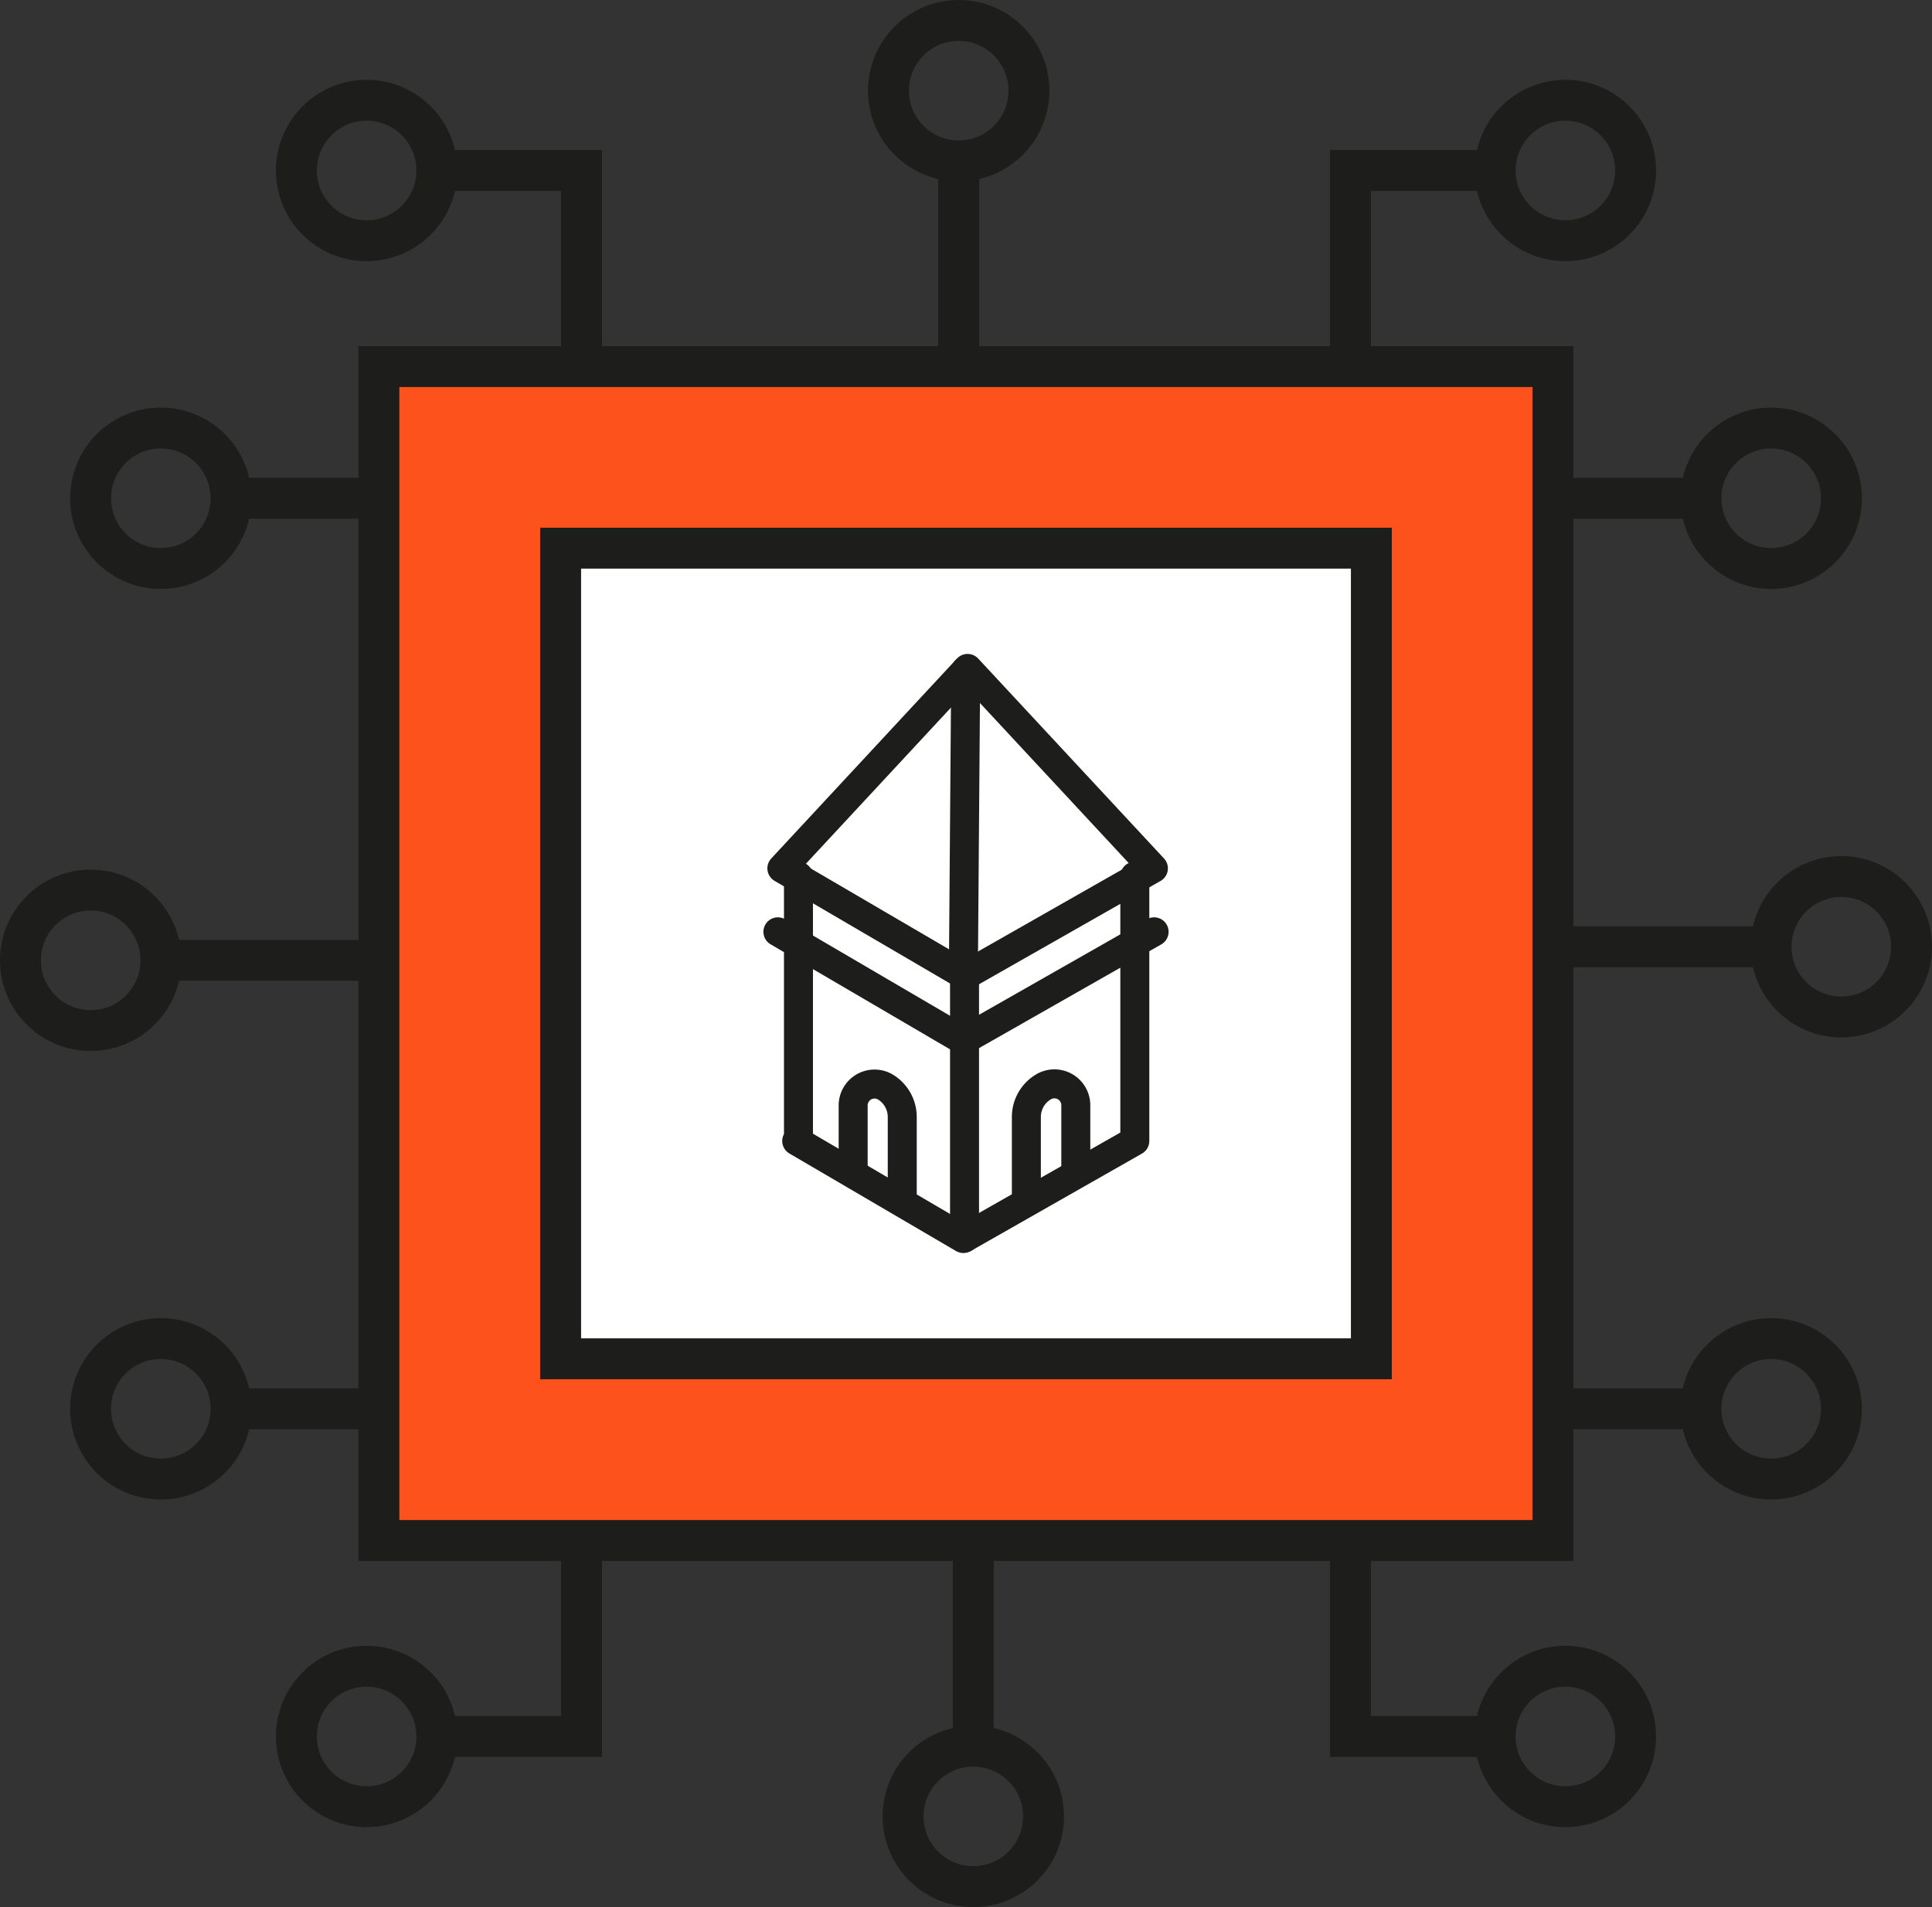 <?xml version="1.0" encoding="UTF-8"?> <svg xmlns="http://www.w3.org/2000/svg" viewBox="0 0 165.31 163.2"><rect x="0" y="0" width="165.31" height="163.2" fill="#333333" stroke="none"/> <defs> <style>.cls-1{fill:#fd521b;}.cls-1,.cls-2,.cls-3,.cls-4{stroke:#1d1d1b;}.cls-1,.cls-2,.cls-4{stroke-miterlimit:10;stroke-width:3.5px;}.cls-2{fill:#fff;}.cls-3,.cls-4{fill:none;}.cls-3{stroke-linecap:round;stroke-linejoin:round;stroke-width:2.48px;}</style> </defs> <title>fortress-digital</title> <g id="Layer_2" data-name="Layer 2"> <g id="Слой_1" data-name="Слой 1"> <rect class="cls-1" x="32.42" y="31.37" width="100.46" height="100.46"></rect> <rect class="cls-2" x="47.97" y="46.91" width="69.37" height="69.37"></rect> <polyline class="cls-3" points="98.75 79.74 82.43 89.03 66.56 79.74"></polyline> <line class="cls-3" x1="82.53" y1="83.32" x2="82.53" y2="105.94"></line> <polyline class="cls-3" points="97.1 74.98 97.1 97.61 97.1 97.64 82.43 105.99 68.17 97.64 68.32 97.61 68.32 74.98"></polyline> <line class="cls-3" x1="82.43" y1="83.32" x2="82.63" y2="57.37"></line> <polygon class="cls-3" points="66.9 74.31 82.58 83.48 98.69 74.31 82.79 57.2 66.9 74.31"></polygon> <path class="cls-3" d="M77.2,102.87V95.59A3,3,0,0,0,75.72,93h0A1.83,1.83,0,0,0,73,94.58v5.78"></path> <path class="cls-3" d="M87.82,102.87V95.59A3,3,0,0,1,89.3,93h0a1.83,1.83,0,0,1,2.75,1.58v5.78"></path> <polyline class="cls-4" points="37.46 14.59 49.76 14.59 49.76 31.37"></polyline> <circle class="cls-4" cx="31.37" cy="14.59" r="6.01"></circle> <polyline class="cls-4" points="127.85 14.59 115.55 14.59 115.55 31.37"></polyline> <circle class="cls-4" cx="133.94" cy="14.59" r="6.01"></circle> <circle class="cls-4" cx="82.03" cy="7.76" r="6.01"></circle> <line class="cls-4" x1="82.03" y1="13.77" x2="82.03" y2="31.37"></line> <polyline class="cls-4" points="127.85 148.6 115.55 148.6 115.55 131.83"></polyline> <circle class="cls-4" cx="133.94" cy="148.6" r="6.01"></circle> <polyline class="cls-4" points="37.46 148.6 49.76 148.6 49.76 131.83"></polyline> <circle class="cls-4" cx="31.37" cy="148.6" r="6.01"></circle> <circle class="cls-4" cx="83.28" cy="155.44" r="6.01"></circle> <line class="cls-4" x1="83.28" y1="149.42" x2="83.28" y2="131.83"></line> <circle class="cls-4" cx="7.76" cy="82.18" r="6.01"></circle> <line class="cls-4" x1="13.77" y1="82.18" x2="31.37" y2="82.18"></line> <circle class="cls-4" cx="13.76" cy="42.64" r="6.01"></circle> <line class="cls-4" x1="19.77" y1="42.64" x2="32.42" y2="42.64"></line> <circle class="cls-4" cx="13.76" cy="120.56" r="6.01"></circle> <line class="cls-4" x1="19.77" y1="120.56" x2="32.42" y2="120.56"></line> <circle class="cls-4" cx="157.55" cy="81.02" r="6.01"></circle> <line class="cls-4" x1="151.54" y1="81.02" x2="133.94" y2="81.02"></line> <circle class="cls-4" cx="151.55" cy="120.56" r="6.01"></circle> <line class="cls-4" x1="145.54" y1="120.56" x2="132.89" y2="120.56"></line> <circle class="cls-4" cx="151.55" cy="42.64" r="6.01"></circle> <line class="cls-4" x1="145.54" y1="42.64" x2="132.89" y2="42.64"></line> </g> </g> </svg> 